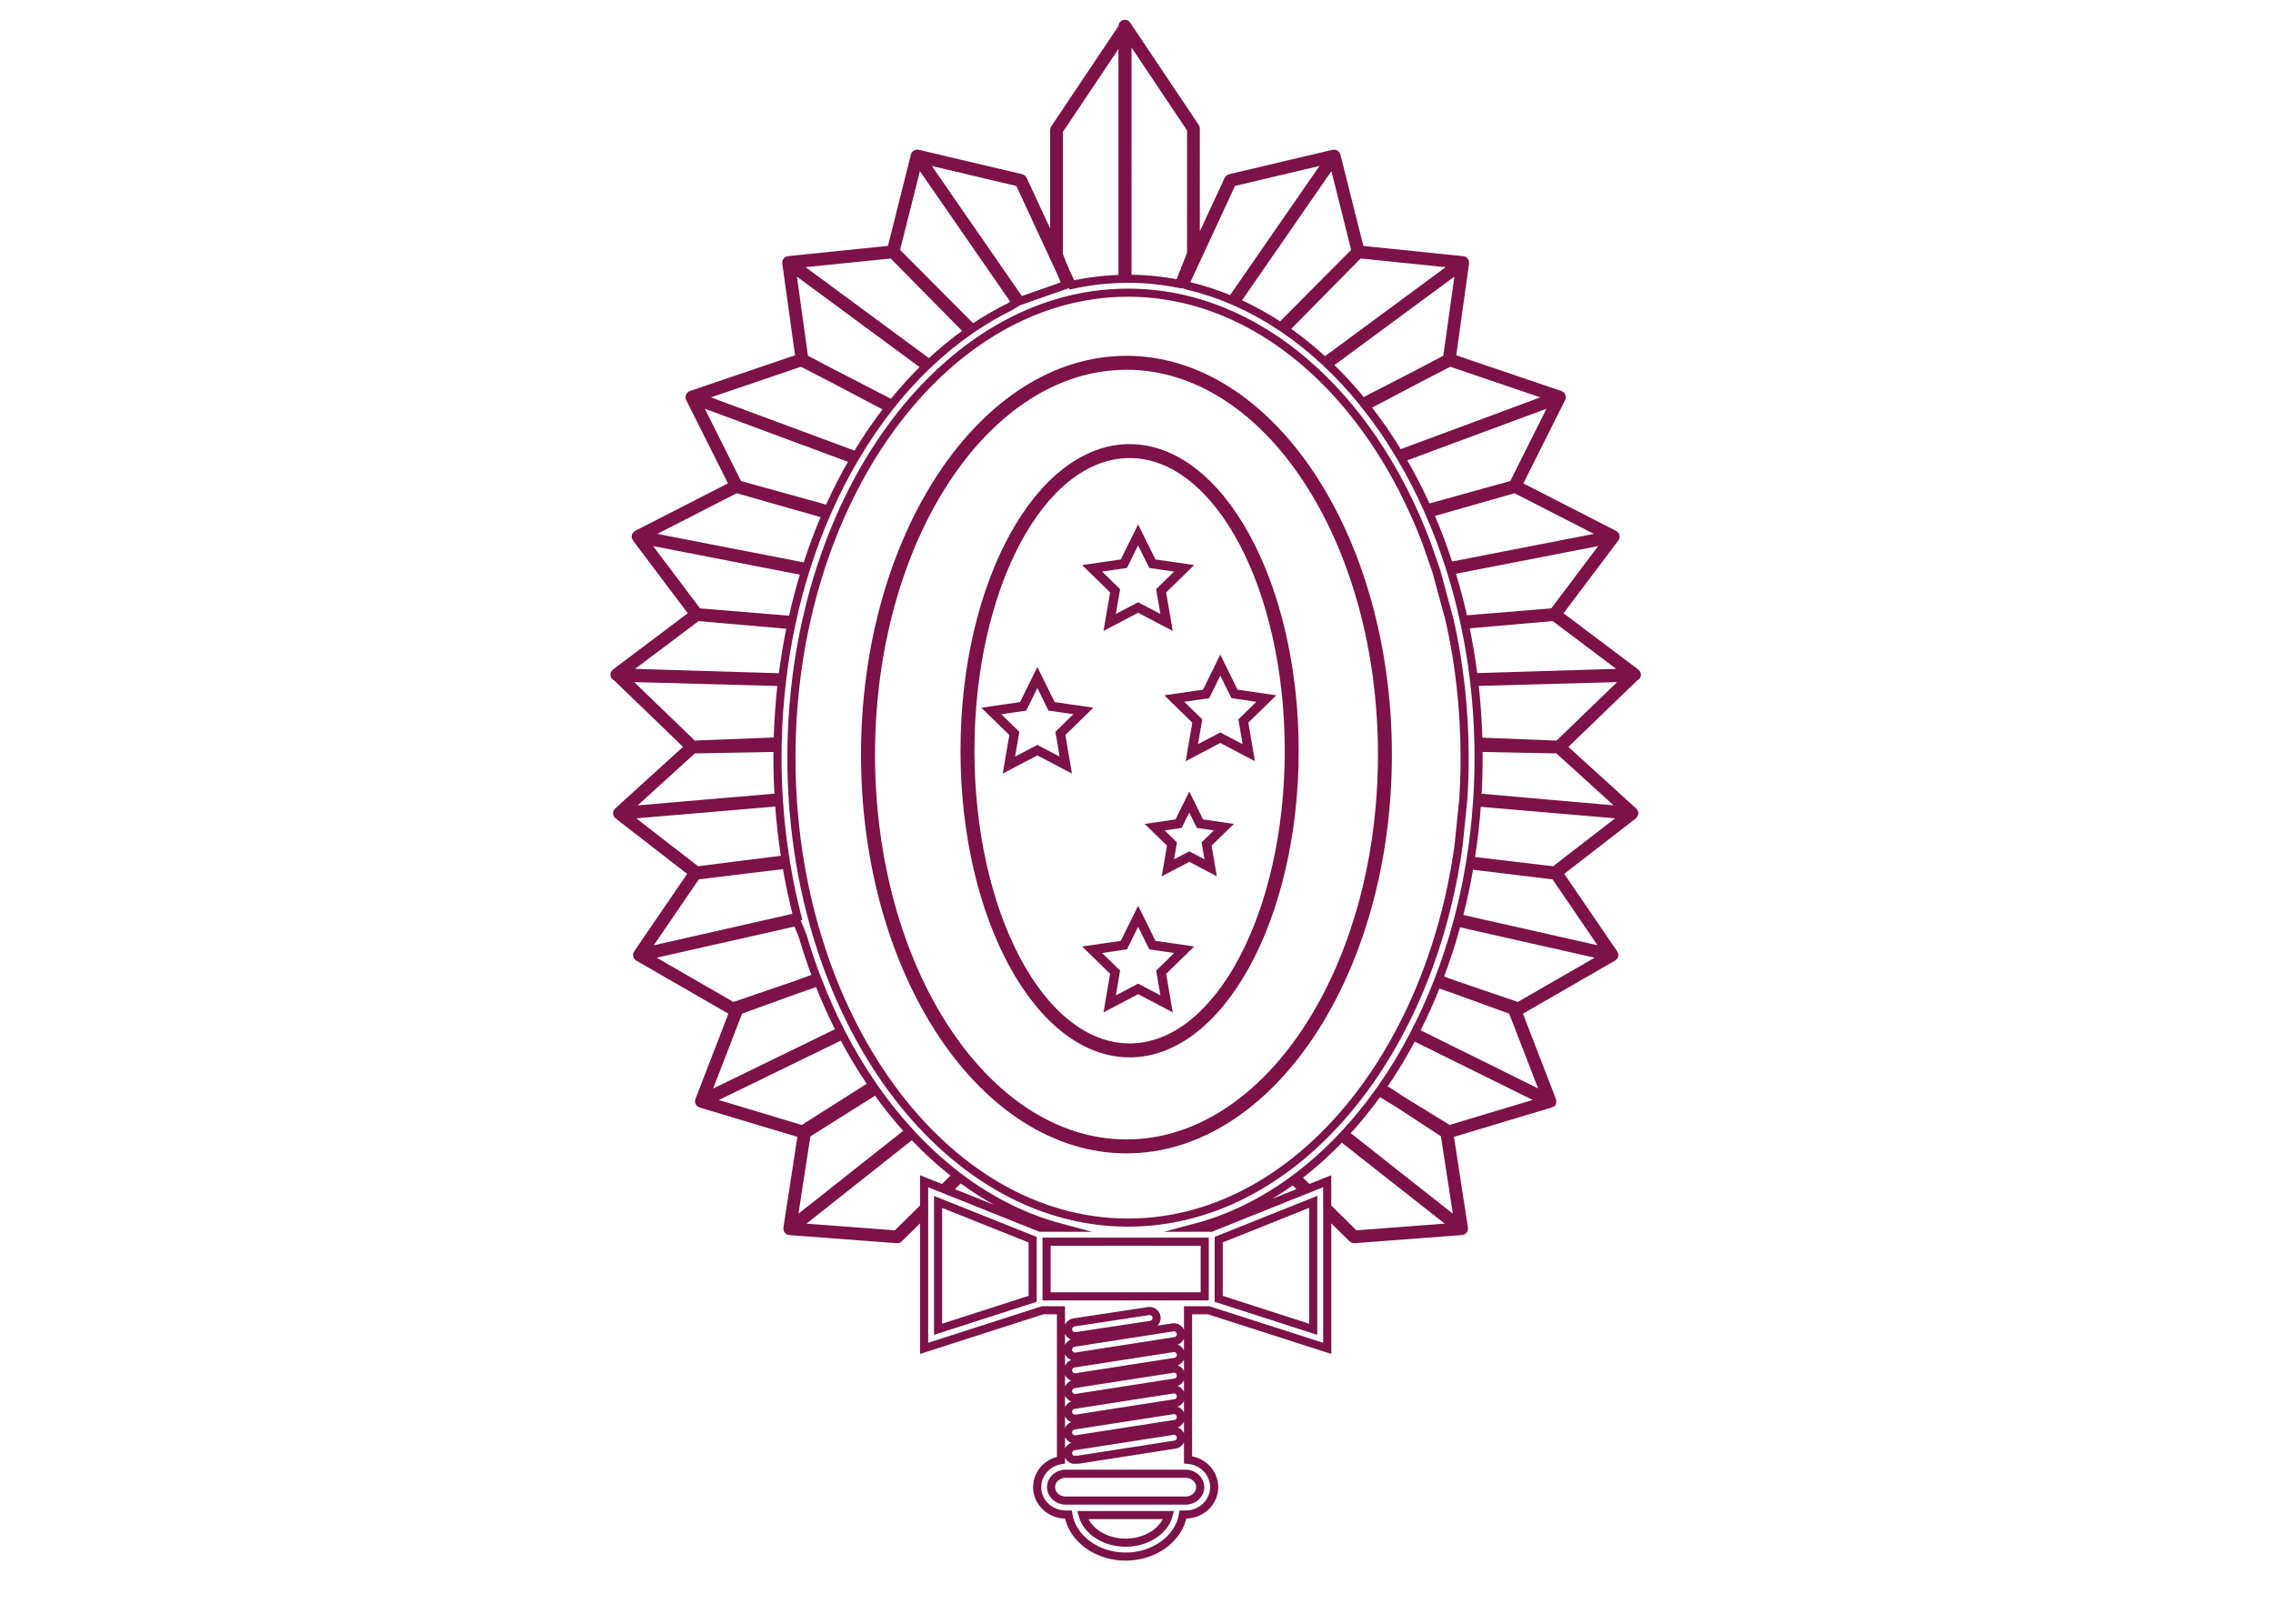 <?xml version="1.0" encoding="utf-8"?>
<!-- Generator: Adobe Illustrator 16.0.0, SVG Export Plug-In . SVG Version: 6.00 Build 0)  -->
<!DOCTYPE svg PUBLIC "-//W3C//DTD SVG 1.1//EN" "http://www.w3.org/Graphics/SVG/1.1/DTD/svg11.dtd">
<svg version="1.1" id="Layer_1" xmlns="http://www.w3.org/2000/svg" xmlns:xlink="http://www.w3.org/1999/xlink" x="0px" y="0px"
	 width="140px" height="100px" viewBox="0 0 140 100" enable-background="new 0 0 140 100" xml:space="preserve">
<g>
	<path fill="#7C1247" d="M67.344,43.585l-2.384-0.346l-1.066-2.161l-1.067,2.161l-2.385,0.346l1.726,1.682l-0.408,2.376l2.134-1.121
		l2.132,1.121l-0.406-2.376L67.344,43.585z M63.894,45.874l-1.373,0.723l0.264-1.529l-1.111-1.082l1.533-0.222l0.687-1.39
		l0.685,1.39l1.534,0.222l-1.109,1.082l0.261,1.529L63.894,45.874z"/>
	<path fill="#7C1247" d="M78.611,42.821l-2.385-0.346l-1.066-2.161l-1.064,2.161l-2.387,0.346l1.727,1.683l-0.408,2.375l2.134-1.122
		l2.133,1.122l-0.407-2.375L78.611,42.821z M75.16,45.11l-1.372,0.721l0.263-1.528l-1.109-1.082l1.535-0.222l0.685-1.39l0.687,1.39
		l1.533,0.222l-1.107,1.082l0.261,1.528L75.16,45.11z"/>
	<path fill="#7C1247" d="M67.967,38.857l2.132-1.12l2.133,1.12l-0.406-2.374l1.727-1.683l-2.385-0.346L70.1,32.293l-1.066,2.161
		L66.649,34.8l1.726,1.683L67.967,38.857z M67.88,35.201l1.533-0.222l0.685-1.39l0.688,1.39l1.534,0.222l-1.111,1.082l0.264,1.528
		l-1.374-0.721l-1.371,0.721l0.263-1.528L67.88,35.201z"/>
	<path fill="#7C1247" d="M71.167,57.943l-1.066-2.162l-1.068,2.162l-2.384,0.347l1.726,1.683l-0.407,2.375l2.133-1.121l2.131,1.121
		l-0.406-2.375l1.727-1.683L71.167,57.943z M71.473,61.3l-1.372-0.722l-1.373,0.721l0.263-1.525l-1.11-1.082l1.533-0.226
		l0.687-1.389l0.686,1.389l1.533,0.226l-1.11,1.082L71.473,61.3z"/>
	<path fill="#7C1247" d="M74.1,50.465l-0.848-1.718l-0.85,1.718l-1.896,0.276l1.372,1.337l-0.323,1.891l1.697-0.892l1.695,0.892
		l-0.322-1.89l1.371-1.338L74.1,50.465z M74.188,52.921l-0.936-0.491l-0.938,0.491l0.18-1.041l-0.758-0.737l1.047-0.154l0.469-0.946
		l0.467,0.946l1.047,0.154l-0.758,0.737L74.188,52.921z"/>
	<path fill="none" stroke="#7C1247" stroke-width="0.5" stroke-miterlimit="10" d="M100.812,41.595
		c0.02-0.058-0.002-0.122-0.051-0.157l-4.809-3.62l3.527-4.684c0.011-0.011,0.011-0.023,0.014-0.036
		c0.006-0.011,0.013-0.018,0.016-0.029c0-0.003-0.001-0.005-0.001-0.008c0.001-0.016-0.003-0.031-0.009-0.046
		c-0.003-0.013-0.003-0.025-0.009-0.037c-0.001-0.002,0-0.004-0.001-0.006c-0.01-0.013-0.022-0.018-0.033-0.028
		c-0.008-0.007-0.012-0.018-0.023-0.023l-5.94-3.041l2.687-5.359c0.006-0.012,0.004-0.024,0.006-0.035
		c0.002-0.011,0.01-0.021,0.01-0.031c0-0.003-0.004-0.005-0.004-0.009c0-0.015-0.008-0.029-0.015-0.042
		c-0.004-0.012-0.008-0.025-0.015-0.037c-0.002-0.001-0.002-0.004-0.005-0.006c-0.009-0.009-0.022-0.013-0.032-0.02
		c-0.01-0.005-0.018-0.016-0.027-0.021l-6.678-2.267l0.816-5.864c0.002-0.011-0.004-0.019-0.004-0.03c0-0.01,0.004-0.018,0-0.028
		c0-0.004-0.006-0.007-0.006-0.011c-0.006-0.014-0.014-0.025-0.022-0.036s-0.017-0.021-0.027-0.029
		c-0.004-0.003-0.005-0.008-0.008-0.01c-0.01-0.005-0.021-0.004-0.03-0.007c-0.011-0.003-0.018-0.011-0.027-0.012l-6.338-0.649
		l-1.459-5.808c-0.002-0.008-0.01-0.015-0.015-0.022c-0.002-0.008-0.001-0.017-0.007-0.023c-0.002-0.004-0.008-0.005-0.012-0.009
		c-0.01-0.012-0.022-0.02-0.034-0.028c-0.013-0.006-0.021-0.013-0.034-0.016c-0.004-0.002-0.007-0.005-0.012-0.006
		c-0.012-0.002-0.021,0.002-0.033,0.003c-0.009,0.001-0.018-0.004-0.025-0.002l-6.387,1.508c-0.043,0.011-0.079,0.04-0.097,0.079
		l-2.009,4.329V7.913c0-0.029-0.008-0.057-0.024-0.08l-4.225-6.302c-0.035-0.052-0.1-0.076-0.16-0.058
		c-0.061,0.018-0.103,0.074-0.103,0.138v0.071l-4.182,6.24c-0.016,0.023-0.025,0.051-0.025,0.079v7.204l-1.926-4.154
		c-0.018-0.039-0.056-0.068-0.097-0.079l-6.387-1.508c-0.009-0.002-0.017,0.003-0.027,0.002c-0.011-0.001-0.021-0.005-0.031-0.003
		c-0.005,0.001-0.009,0.004-0.014,0.006c-0.013,0.003-0.021,0.01-0.033,0.016c-0.013,0.008-0.024,0.016-0.034,0.028
		c-0.004,0.004-0.01,0.005-0.013,0.009c-0.004,0.006-0.003,0.015-0.006,0.023c-0.004,0.008-0.012,0.014-0.014,0.022l-1.458,5.808
		l-6.338,0.649c-0.01,0.001-0.017,0.008-0.027,0.012c-0.011,0.002-0.021,0.002-0.032,0.007c-0.003,0.002-0.004,0.006-0.007,0.01
		c-0.011,0.007-0.018,0.018-0.026,0.029c-0.009,0.011-0.019,0.022-0.024,0.036c-0.001,0.003-0.005,0.006-0.006,0.011
		c-0.003,0.01,0.001,0.018,0,0.028c0,0.011-0.005,0.02-0.004,0.03l0.818,5.864l-6.678,2.267c-0.011,0.004-0.019,0.015-0.028,0.021
		c-0.011,0.006-0.023,0.01-0.033,0.019c-0.001,0.002-0.001,0.005-0.003,0.006c-0.007,0.012-0.01,0.025-0.016,0.037
		c-0.006,0.014-0.013,0.028-0.014,0.042c-0.001,0.003-0.003,0.005-0.003,0.009c0,0.01,0.007,0.02,0.009,0.031
		c0.002,0.011,0.001,0.023,0.005,0.035l2.687,5.359l-5.941,3.041c-0.01,0.005-0.016,0.016-0.024,0.024
		c-0.011,0.009-0.023,0.015-0.032,0.027c-0.001,0.002-0.001,0.004-0.001,0.006c-0.007,0.012-0.007,0.024-0.01,0.037
		c-0.003,0.015-0.009,0.03-0.008,0.046c0,0.002-0.002,0.004-0.001,0.008c0.001,0.011,0.01,0.018,0.015,0.029
		c0.004,0.013,0.004,0.025,0.013,0.036l3.53,4.684l-4.809,3.62c-0.049,0.035-0.068,0.1-0.05,0.157
		c0.016,0.049,0.058,0.079,0.106,0.09c0.002,0.002,0.002,0.003,0.003,0.004l4.473,4.316l-4.381,3.98
		c-0.007,0.007-0.01,0.018-0.015,0.028c-0.009,0.013-0.021,0.021-0.025,0.037c-0.001,0.002,0.001,0.003,0.001,0.006
		c-0.004,0.013,0,0.025,0,0.038c0,0.016-0.001,0.032,0.004,0.047c0.001,0.003,0,0.005,0.001,0.007
		c0.005,0.013,0.017,0.021,0.026,0.03c0.006,0.009,0.008,0.02,0.018,0.027l4.599,3.562l-3.399,4.971
		c-0.006,0.01-0.006,0.021-0.01,0.031s-0.012,0.018-0.014,0.028c-0.001,0.003,0.002,0.007,0.001,0.011
		c0,0.014,0.003,0.026,0.006,0.041c0.003,0.016,0.005,0.027,0.012,0.041c0.002,0.002,0.001,0.008,0.003,0.01
		c0.011,0.015,0.024,0.022,0.038,0.033c0.003,0.002,0.005,0.006,0.009,0.01l5.756,3.316c0.022,0.014,0.047,0.02,0.071,0.02
		c0.016,0,0.031-0.004,0.047-0.008l0.013-0.006l-2.131,5.516c-0.004,0.009-0.001,0.02-0.002,0.031
		c-0.002,0.01-0.009,0.021-0.008,0.031c0,0.004,0.003,0.006,0.004,0.01c0.002,0.014,0.008,0.025,0.015,0.039
		c0.006,0.012,0.012,0.023,0.021,0.034c0.002,0.003,0.002,0.009,0.005,0.011c0.015,0.014,0.033,0.022,0.052,0.03
		c0.001,0,0.002,0,0.003,0.001l6.237,1.872l-0.894,5.812c-0.002,0.013,0.004,0.021,0.004,0.033c0.001,0.008-0.003,0.021,0,0.03
		c0.001,0.004,0.005,0.007,0.006,0.009c0.005,0.014,0.015,0.023,0.023,0.035c0.009,0.012,0.016,0.023,0.028,0.03
		c0.003,0.003,0.004,0.006,0.007,0.007c0.013,0.01,0.027,0.01,0.041,0.012c0.008,0.002,0.013,0.008,0.021,0.008l6.625,0.502
		c0.003,0,0.006,0,0.01,0c0.038,0,0.074-0.012,0.101-0.041l1.555-1.526v8.292l7.302-2.346h1.127v9.228
		c-0.832,0.134-1.468,0.827-1.468,1.665c0,0.93,0.788,1.686,1.754,1.686h0.165c0.243,1.461,1.737,2.592,3.533,2.592
		c1.795,0,3.291-1.131,3.533-2.592h0.164c0.968,0,1.756-0.756,1.756-1.686c0-0.886-0.711-1.611-1.611-1.682v-9.211h1.27l7.304,2.346
		v-8.294l1.555,1.528c0.026,0.029,0.062,0.041,0.101,0.041c0.004,0,0.007,0,0.011,0l6.624-0.502c0.008,0,0.014-0.006,0.021-0.008
		c0.014-0.002,0.026-0.002,0.039-0.012c0.006-0.001,0.006-0.004,0.008-0.007c0.013-0.007,0.021-0.021,0.026-0.03
		c0.011-0.013,0.021-0.021,0.025-0.035c0.001-0.002,0.004-0.005,0.006-0.009c0.002-0.011-0.002-0.022,0-0.03
		c0-0.012,0.006-0.021,0.004-0.033l-0.894-5.812l6.235-1.872c0.003-0.001,0.003-0.001,0.003-0.001
		c0.021-0.008,0.038-0.019,0.055-0.03c0-0.002,0-0.006,0.004-0.011c0.01-0.011,0.016-0.022,0.021-0.034
		c0.006-0.014,0.014-0.025,0.016-0.039c0.002-0.002,0.004-0.006,0.004-0.01c0-0.012-0.006-0.021-0.008-0.031
		c0-0.013,0.002-0.022-0.002-0.031l-2.131-5.516l0.012,0.006c0.018,0.004,0.031,0.008,0.049,0.008c0.023,0,0.05-0.006,0.072-0.02
		l5.754-3.316c0.006-0.004,0.006-0.008,0.011-0.01c0.013-0.011,0.028-0.02,0.038-0.033c0-0.002,0-0.008,0.003-0.01
		c0.008-0.014,0.009-0.025,0.014-0.041c0.001-0.015,0.007-0.027,0.004-0.041c0-0.004,0.003-0.008,0.003-0.011
		c-0.003-0.013-0.011-0.021-0.016-0.028c-0.002-0.011-0.002-0.021-0.01-0.031l-3.399-4.971l4.599-3.562
		c0.01-0.007,0.014-0.018,0.021-0.027c0.008-0.009,0.019-0.017,0.024-0.03c0-0.002,0-0.004,0-0.007
		c0.006-0.015,0.006-0.031,0.006-0.047c0-0.013,0.005-0.025,0-0.038c0-0.003,0-0.004,0-0.006c-0.006-0.015-0.016-0.024-0.025-0.037
		c-0.005-0.01-0.006-0.021-0.016-0.028l-4.381-3.98l4.475-4.316c0.001-0.001,0.001-0.002,0.002-0.004
		C100.755,41.674,100.797,41.644,100.812,41.595z M89.167,69.501l-2.812-1.729l-1.231-0.805c0.688-0.986,1.325-2.039,1.909-3.148
		l8.046,3.98l-5.861,1.762C89.205,69.536,89.189,69.518,89.167,69.501z M38.528,50.204l9.452-0.803
		c0.081,1.195,0.214,2.369,0.398,3.519l-5.452,0.689L38.528,50.204z M39.634,33.26l1.707,0.333l8.243,1.604
		c-0.301,0.97-0.563,1.966-0.788,2.987l-5.81-0.476L39.634,33.26z M48.952,16.272l6-0.614l4.688,4.752
		c-0.834,0.586-1.637,1.245-2.404,1.97l-6.398-4.717L48.952,16.272z M56.551,9.945l6.03,8.714l-0.4,0.243
		c-0.781,0.384-1.541,0.828-2.277,1.327l-4.741-4.764L56.551,9.945z M83.499,15.466l-4.621,4.645
		c-0.886-0.587-1.806-1.093-2.753-1.513l5.988-8.652L83.499,15.466z M89.712,16.272l-1.887,1.391l-6.229,4.596
		c-0.783-0.727-1.603-1.385-2.451-1.969l4.566-4.632L89.712,16.272z M95.678,37.708l-5.521,0.452
		c-0.228-1.029-0.493-2.037-0.8-3.017l7.968-1.55l1.704-0.333L95.678,37.708z M42.699,46.152l5.193-0.097
		c-0.003,0.202-0.005,0.402-0.005,0.606c0,0.824,0.027,1.639,0.075,2.446l-9.402,0.805L42.699,46.152z M48.746,46.661
		c0-15.791,9.3-28.635,20.732-28.635c7.967,0,14.896,6.238,18.368,15.362l0.625,1.796l0.822,3.041
		c0.598,2.668,0.917,5.5,0.917,8.436c0,0.871-0.026,1.734-0.083,2.586l-0.294,2.866c-1.851,13.189-10.272,23.182-20.355,23.182
		C58.046,75.295,48.746,62.449,48.746,46.661z M90.768,41.71c-0.138-1.102-0.318-2.182-0.543-3.238l5.486-0.478l4.553,3.427
		L90.768,41.71z M89.27,34.868c-0.36-1.124-0.771-2.211-1.229-3.256l5.273-1.502l5.619,2.877L89.27,34.868z M93.195,29.837
		l-5.287,1.465c-0.485-1.076-1.016-2.105-1.592-3.083l5.854-2.171l3.591-1.331L93.195,29.837z M88.671,27.039l-2.504,0.928
		c-0.626-1.045-1.308-2.028-2.033-2.946l3.438-1.81l1.736-0.895l6.313,2.145L88.671,27.039z M89.127,22.069l-1.697,0.895
		l-3.498,1.801c-0.672-0.828-1.382-1.599-2.125-2.307l4.291-3.164l3.811-2.811L89.127,22.069z M75.891,11.236l5.955-1.407
		l-2.633,3.802l-3.355,4.849c-0.875-0.371-1.774-0.666-2.695-0.882l-0.191-0.068L75.891,11.236z M73.363,15.618l-0.737,1.863
		c-1.028-0.206-2.078-0.314-3.147-0.314c-0.012,0-0.023,0.001-0.035,0.001V2.108l3.919,5.848V15.618L73.363,15.618z M65.218,15.708
		V8.045l3.92-5.847v14.975c-1.059,0.022-2.102,0.149-3.12,0.374L65.626,16.7L65.218,15.708z M65.363,16.816l0.298,0.726
		l-2.819,0.989l-3.392-4.9L56.819,9.83l5.956,1.407L65.363,16.816z M52.567,19.295l4.457,3.285
		c-0.729,0.707-1.424,1.472-2.083,2.293l-3.705-1.909l-1.701-0.895l-0.779-5.585L52.567,19.295z M49.355,22.317l1.736,0.895
		l3.647,1.918c-0.715,0.914-1.383,1.891-2.001,2.927l-2.743-1.018l-6.953-2.578L49.355,22.317z M46.492,26.047l6.097,2.261
		c-0.569,0.975-1.094,1.998-1.569,3.067l-5.551-1.538l-2.565-5.121L46.492,26.047z M45.35,30.109l5.533,1.576
		c-0.45,1.04-0.855,2.121-1.211,3.237l-9.943-1.936L45.35,30.109z M42.954,37.994l5.774,0.503c-0.222,1.051-0.401,2.126-0.537,3.221
		l-9.792-0.298L42.954,37.994z M48.156,42.006c-0.139,1.196-0.225,2.415-0.256,3.653l-5.203,0.205l-4.273-4.124L48.156,42.006z
		 M42.903,53.918c0.001,0.001,0.002,0.002,0.004,0.002c0.005,0,0.012,0,0.017-0.001l5.505-0.668
		c0.185,1.097,0.414,2.169,0.684,3.216L39.702,58.6L42.903,53.918z M45.149,61.979l-5.382-3.101l9.32-2.104l0.356,0.881
		c0.256,0.867,0.54,1.714,0.853,2.535l-1.258,0.459L45.149,61.979z M50.409,60.48c0.409,1.047,0.861,2.057,1.355,3.021l-5.735,2.792
		l-2.567,1.249l2.053-5.312l3.619-1.312L50.409,60.48z M51.894,63.758c0.563,1.076,1.178,2.098,1.839,3.061l-4.238,2.687
		c-0.021,0.013-0.036,0.032-0.048,0.056l-5.857-1.76L51.894,63.758z M49.684,69.833l4.276-2.687
		c0.638,0.899,1.317,1.746,2.034,2.529l-7.157,5.66L49.684,69.833z M55.21,76.029l-6.194-0.469l7.171-5.672
		c0.862,0.92,1.776,1.754,2.734,2.492l-0.846,0.83l-1.156-0.463v1.602L55.21,76.029z M63.603,79.99l-5.825,1.875V74.02l5.825,2.328
		V79.99z M64.076,75.611l-5.709-2.284l0.786-0.771c1.91,1.428,3.995,2.469,6.199,3.055H64.076L64.076,75.611z M69.332,95.008
		c-1.297,0-2.39-0.73-2.651-1.699h5.303C71.723,94.275,70.63,95.008,69.332,95.008z M73.924,91.59c0,0.455-0.4,0.825-0.895,0.825
		h-7.396c-0.493,0-0.895-0.37-0.895-0.825c0-0.457,0.402-0.828,0.895-0.828h7.396C73.521,90.762,73.924,91.133,73.924,91.59z
		 M66.149,82.695l6.089-0.948c0.236-0.034,0.455,0.124,0.49,0.358c0.039,0.233-0.121,0.453-0.356,0.49l-6.091,0.948
		c-0.022,0.003-0.045,0.005-0.066,0.005c-0.208,0-0.392-0.15-0.424-0.361C65.754,82.951,65.914,82.732,66.149,82.695z
		 M66.151,81.441l4.593-0.697c0.236-0.033,0.453,0.126,0.49,0.359c0.035,0.233-0.127,0.453-0.361,0.49l-4.593,0.697
		c-0.022,0.002-0.043,0.005-0.065,0.005c-0.209,0-0.393-0.151-0.425-0.364C65.754,81.695,65.915,81.479,66.151,81.441z
		 M66.149,83.971l6.089-0.947c0.236-0.037,0.455,0.123,0.49,0.355c0.039,0.236-0.121,0.455-0.356,0.493l-6.091,0.946
		c-0.022,0.002-0.045,0.007-0.066,0.007c-0.208,0-0.392-0.152-0.424-0.364C65.754,84.227,65.914,84.007,66.149,83.971z
		 M66.149,85.245l6.089-0.949c0.236-0.034,0.455,0.124,0.49,0.358c0.039,0.234-0.121,0.453-0.356,0.49l-6.091,0.949
		c-0.022,0.004-0.045,0.006-0.066,0.006c-0.208,0-0.392-0.152-0.424-0.365C65.754,85.501,65.914,85.279,66.149,85.245z
		 M66.149,86.52l6.089-0.949c0.236-0.034,0.455,0.125,0.49,0.361c0.039,0.231-0.121,0.452-0.356,0.487l-6.091,0.95
		c-0.022,0.004-0.045,0.005-0.066,0.005c-0.208,0-0.392-0.149-0.424-0.364C65.754,86.775,65.914,86.557,66.149,86.52z
		 M66.149,87.793l6.089-0.947c0.236-0.033,0.455,0.125,0.49,0.358c0.039,0.235-0.121,0.454-0.356,0.491l-6.091,0.947
		c-0.022,0.006-0.045,0.006-0.066,0.006c-0.208,0-0.392-0.152-0.424-0.363C65.754,88.051,65.914,87.832,66.149,87.793z
		 M66.149,89.068l6.089-0.947c0.236-0.036,0.455,0.124,0.49,0.357c0.039,0.234-0.121,0.453-0.356,0.49L66.389,89.9h-0.295
		c-0.154-0.045-0.276-0.172-0.302-0.34C65.754,89.325,65.914,89.105,66.149,89.068z M74.201,79.837h-9.739v-3.366h9.739V79.837z
		 M80.885,81.865l-5.822-1.875v-3.643l5.822-2.328V81.865z M74.589,75.611h-0.981c2.141-0.567,4.168-1.569,6.033-2.934l0.658,0.648
		L74.589,75.611z M83.454,76.029l-1.709-1.682v-1.6l-1.154,0.462l-0.719-0.705c0.965-0.726,1.885-1.552,2.752-2.465l7.021,5.521
		L83.454,76.029z M82.833,69.82c0.739-0.799,1.442-1.664,2.101-2.586l1.269,0.779l2.776,1.817l0.849,5.505L82.833,69.82z
		 M93.148,62.232l2.053,5.308l-1.973-0.976l-6.064-3c0.492-0.959,0.943-1.957,1.352-2.994l1.014,0.348L93.148,62.232z
		 M93.514,61.979l-3.89-1.33l-0.999-0.362c0.428-1.118,0.807-2.276,1.129-3.472l9.143,2.063L93.514,61.979z M98.641,58.527
		l-8.813-1.991c0.274-1.058,0.51-2.142,0.694-3.25l5.217,0.633c0.007,0.001,0.014,0.001,0.019,0.001
		c0.003,0,0.003-0.001,0.007-0.002l3.198,4.682L98.641,58.527z M95.736,53.609l-5.168-0.61c0.188-1.17,0.324-2.364,0.408-3.58
		l9.16,0.784L95.736,53.609z M90.998,49.112c0.048-0.809,0.072-1.626,0.072-2.451c0-0.204-0.002-0.404-0.004-0.607l4.897,0.098
		l4.14,3.76L90.998,49.112z M95.967,45.864l-4.908-0.193c-0.031-1.245-0.117-2.471-0.256-3.672l9.438-0.258L95.967,45.864z"/>
	<path fill="#7C1247" d="M85.73,46.474c0-13.542-7.332-24.561-16.348-24.561c-9.015,0-16.35,11.019-16.35,24.561
		c0,13.542,7.334,24.557,16.35,24.557S85.73,60.018,85.73,46.474z M69.384,70.173c-8.54,0-15.489-10.63-15.489-23.699
		c0-13.069,6.949-23.701,15.489-23.701c8.541,0,15.488,10.631,15.488,23.701C84.872,59.543,77.925,70.173,69.384,70.173z"/>
	<path fill="#7C1247" d="M69.575,27.351c-5.744,0-10.416,8.472-10.416,18.885c0,10.413,4.672,18.884,10.416,18.884
		c5.743,0,10.415-8.472,10.415-18.884C79.988,35.823,75.318,27.351,69.575,27.351z M69.575,64.26c-5.27,0-9.556-8.087-9.556-18.024
		c0-9.939,4.286-18.026,9.556-18.026c5.269,0,9.556,8.087,9.556,18.026C79.131,56.173,74.844,64.26,69.575,64.26z"/>
</g>
</svg>
